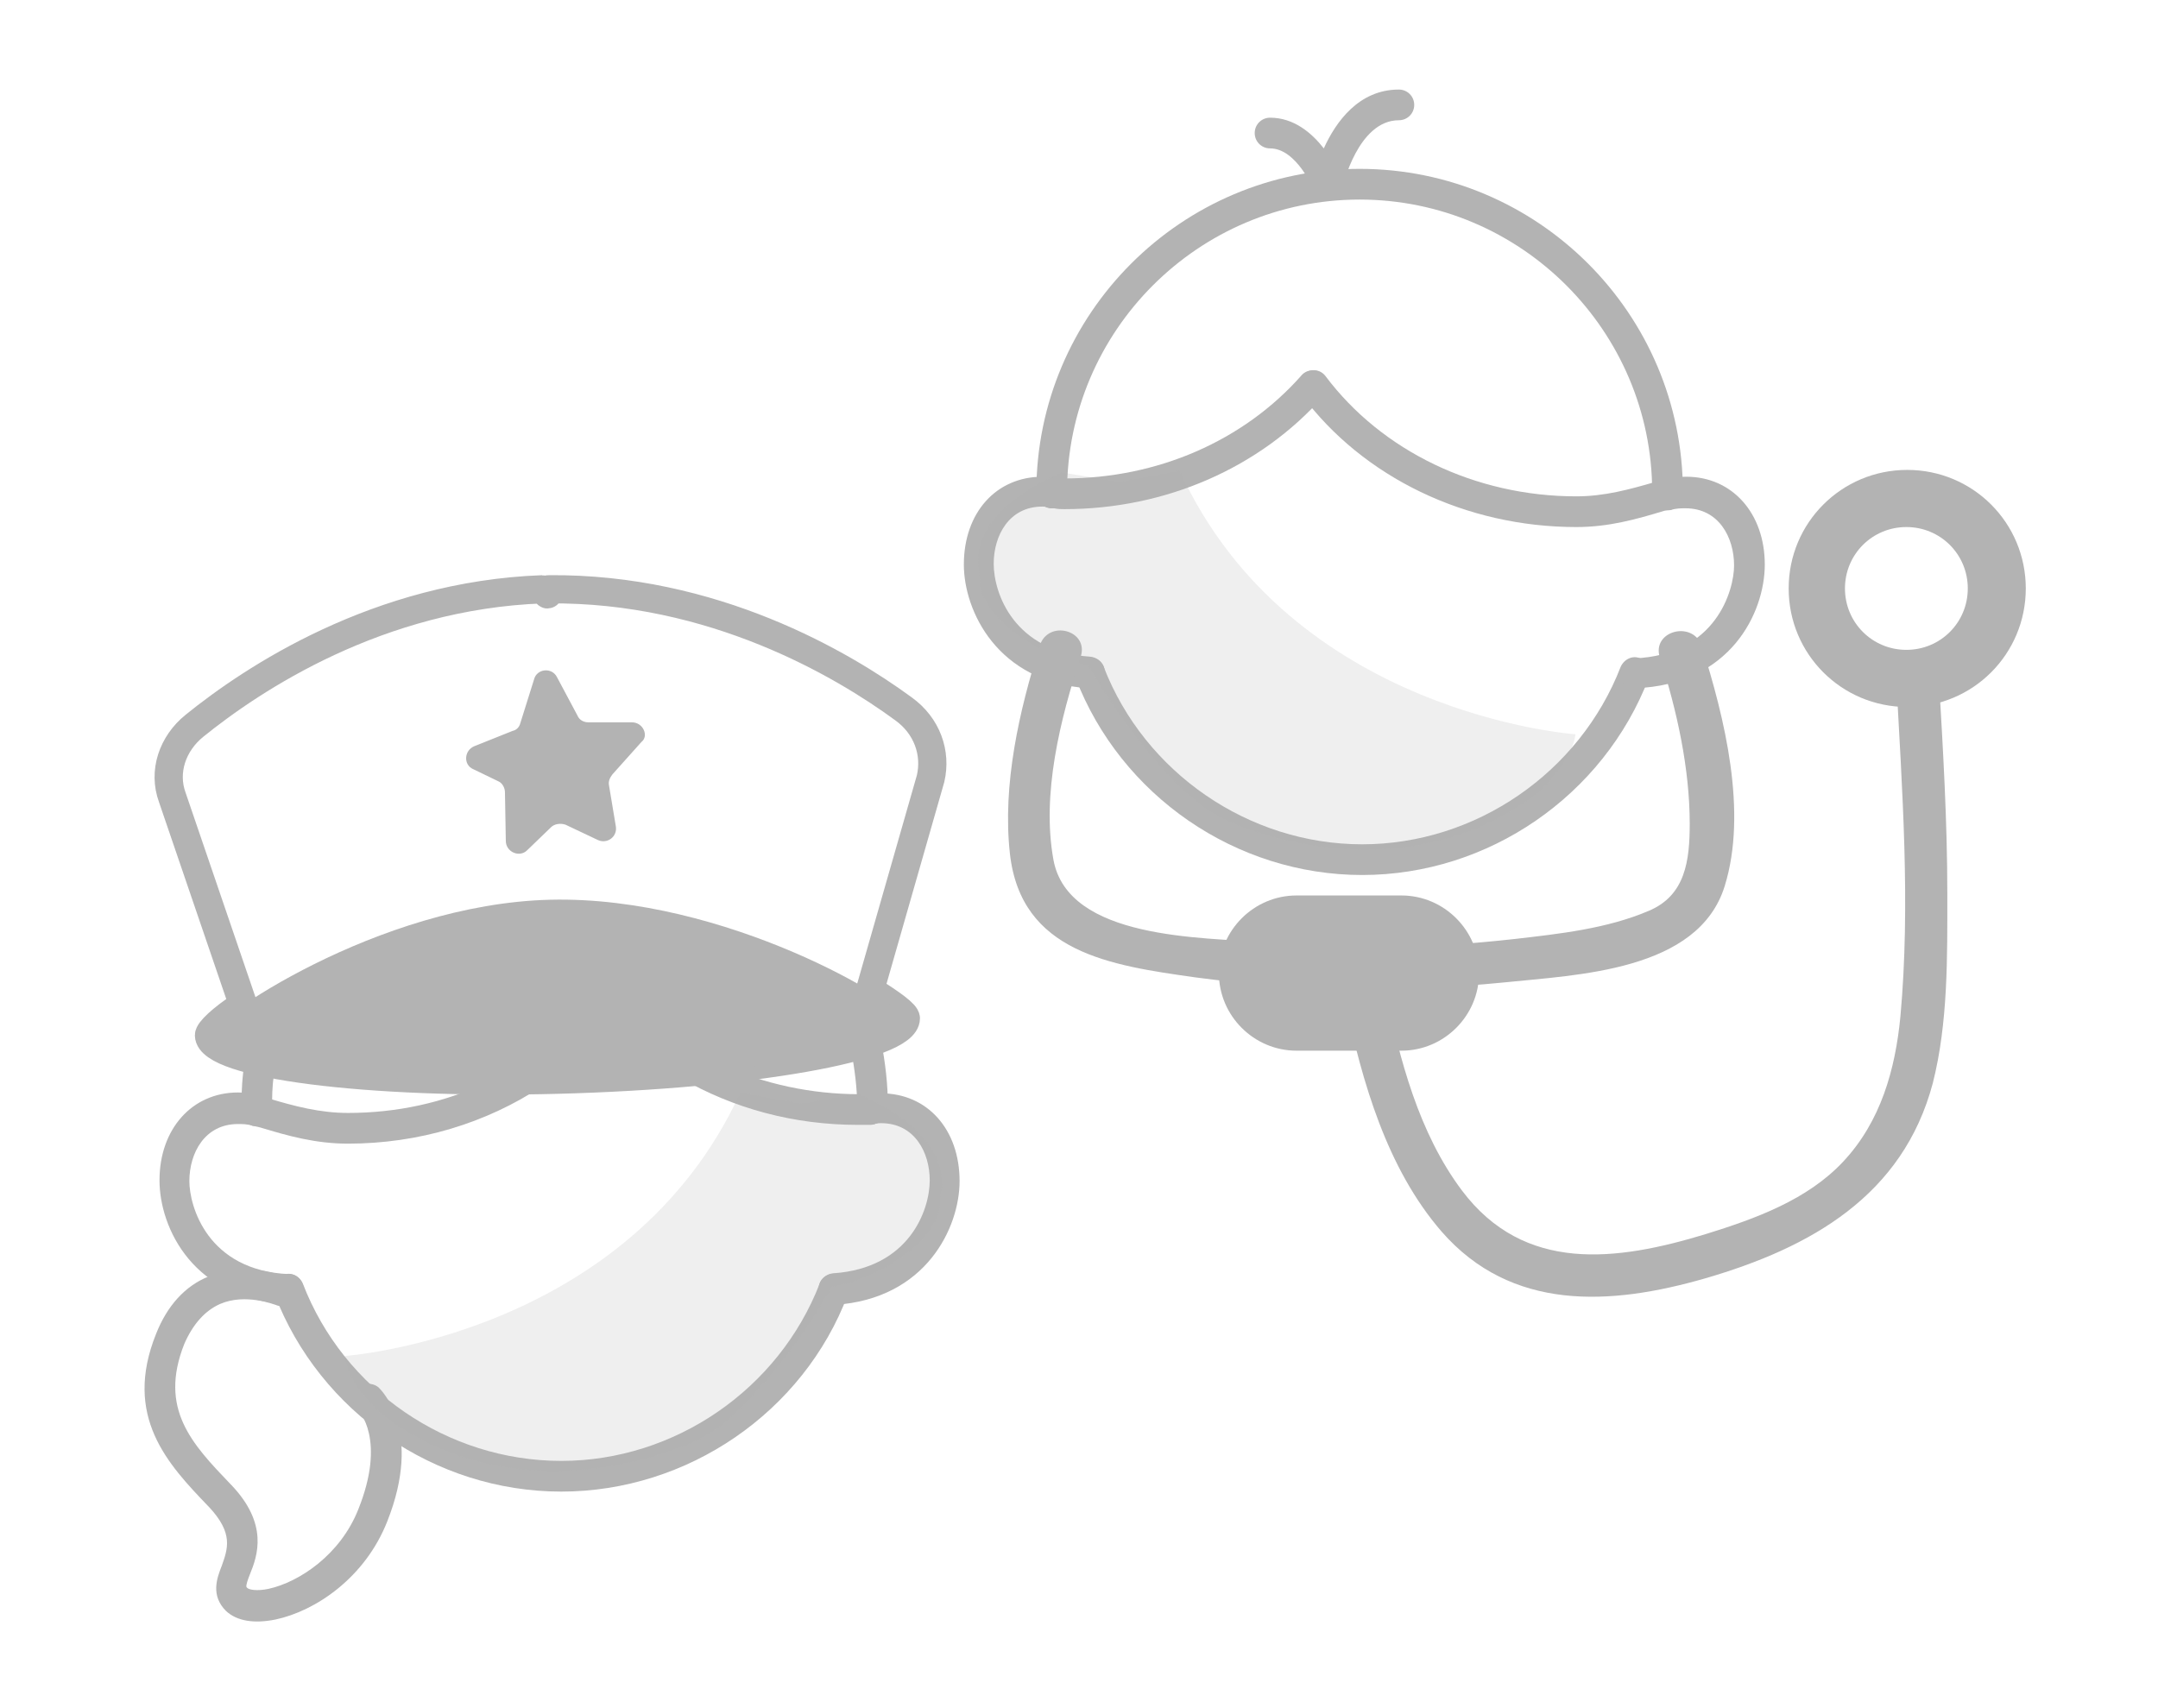 <?xml version="1.0" encoding="utf-8"?>
<!-- Generator: Adobe Illustrator 19.0.0, SVG Export Plug-In . SVG Version: 6.00 Build 0)  -->
<svg version="1.1" id="Capa_1" xmlns="http://www.w3.org/2000/svg" xmlns:xlink="http://www.w3.org/1999/xlink" x="0px" y="0px"
	 viewBox="-179 296.7 253 200.3" style="enable-background:new -179 296.7 253 200.3;" xml:space="preserve">
<style type="text/css">
	.st0{fill:#B3B3B3;}
	.st1{opacity:0.2;fill:#B3B3B3;}
	.st2{fill:none;stroke:#B3B3B3;stroke-width:3.309;stroke-miterlimit:10;}
</style>
<g>
	<g>
		<g>
			<g>
				<path class="st0" d="M-122.1,423.7c-4.9,2.3-10.4,3.5-16.1,3.5c-3.3,0-6.3-0.8-9.3-1.7l-0.9-0.2c-0.9-0.3-1.9,0.3-2.2,1.2
					s0.3,1.9,1.2,2.2l0.9,0.2c3.3,1,6.5,1.9,10.3,1.9c8.3,0,16.2-2.4,22.7-6.7C-117.7,423.9-119.9,423.7-122.1,423.7z"/>
			</g>
			<g>
				<path class="st0" d="M-77,425l-0.2,0c-0.4,0-0.7,0-1.1,0c-5.6,0-11.1-1.2-16-3.4c-1.6,0.5-3.3,1-4.9,1.5
					c6.2,3.6,13.3,5.5,20.8,5.5c0.4,0,0.8,0,1.2,0l0.2,0c1,0,1.8-0.9,1.7-1.8C-75.2,425.8-76,425-77,425z"/>
			</g>
			<g>
				<path class="st0" d="M-113.2,471.6c-14.8,0-28.3-9.3-33.6-23.1c-0.4-0.9,0.1-1.9,1-2.3c0.9-0.4,1.9,0.1,2.3,1
					c4.8,12.5,17,20.8,30.3,20.8c13.3,0,25.5-8.4,30.3-20.8c0.4-0.9,1.4-1.4,2.3-1c0.9,0.4,1.4,1.4,1,2.3
					C-84.8,462.3-98.4,471.6-113.2,471.6z"/>
			</g>
			<g>
				<g>
					<path class="st0" d="M-146.9,422.9c-1.2-0.5-2.3-1.1-3.4-1.8c-0.3,1.8-0.4,3.6-0.4,5.5c0,0.1,0,0.2,0,0.2l0,0.1
						c0,1,0.8,1.8,1.8,1.8h0c1,0,1.8-0.8,1.8-1.8l0-0.3C-147.1,425.4-147.1,424.1-146.9,422.9z"/>
					<path class="st0" d="M-79.2,419.9c0.4,2.2,0.7,4.4,0.7,6.7c0,0,0,0.1,0,0.1c0,1,0.8,1.8,1.8,1.8s1.8-0.8,1.8-1.8
						c0,0,0-0.1,0-0.1c0-2.7-0.3-5.3-0.8-7.8C-76.9,419.3-78,419.6-79.2,419.9z"/>
				</g>
				<g>
					<path class="st0" d="M-145.1,449.6C-145.1,449.6-145.2,449.6-145.1,449.6c-11.2-0.4-15.2-8.9-15.2-14.5c0-6,3.8-10.3,9.2-10.3
						c0.9,0,1.8,0.1,2.6,0.4c0.9,0.3,1.5,1.2,1.3,2.2c-0.3,0.9-1.2,1.5-2.2,1.3c-0.6-0.2-1.2-0.2-1.7-0.2c-3.9,0-5.7,3.4-5.7,6.7
						c0,2.9,2.1,10.5,11.7,10.9c1,0,1.7,0.9,1.7,1.8C-143.4,448.9-144.2,449.6-145.1,449.6z"/>
				</g>
				<g>
					<path class="st0" d="M-81.2,449.6c-0.9,0-1.7-0.7-1.8-1.7c-0.1-1,0.7-1.8,1.7-1.9c8.9-0.6,11.3-7.4,11.3-10.9
						c0-3.3-1.8-6.7-5.7-6.7c-0.3,0-0.6,0-0.8,0.1c-1,0.1-1.9-0.6-2-1.5c-0.1-1,0.6-1.9,1.5-2c0.4-0.1,0.9-0.1,1.3-0.1
						c5.4,0,9.2,4.2,9.2,10.3c0,5.4-3.9,13.8-14.6,14.5C-81.1,449.6-81.2,449.6-81.2,449.6z"/>
				</g>
			</g>
			<g>
				<path class="st0" d="M-133.6,475.1c-2.6,6.6-8.4,10.5-13.1,11.5c-2.5,0.5-4.5,0.2-5.8-1c-1.8-1.8-1.1-3.8-0.5-5.3
					c0.7-2,1.4-3.8-1.5-6.9l-0.1-0.1c-4.7-4.9-10-10.5-6.1-20.2c1.3-3.3,3.4-5.6,6.1-6.7c4.5-1.9,9.1,0,9.3,0.1
					c0.9,0.4,1.3,1.4,0.9,2.3c-0.4,0.9-1.4,1.3-2.3,0.9c-0.1,0-3.5-1.4-6.5-0.1c-1.8,0.8-3.2,2.4-4.2,4.7c-3,7.6,0.9,11.7,5.4,16.4
					l0.1,0.1c4.4,4.6,3.1,8.3,2.2,10.5c-0.2,0.5-0.5,1.3-0.4,1.5c0,0,0,0,0.1,0.1c0.2,0.2,1.1,0.4,2.5,0.1c3.6-0.8,8.4-4,10.5-9.3
					c3.3-8.2,0.1-11.6-0.1-11.7c-0.7-0.7-0.7-1.8,0-2.5c0.7-0.7,1.8-0.7,2.5-0.1C-134.3,459.7-129.4,464.5-133.6,475.1z"/>
			</g>
		</g>
		<path class="st1" d="M-138.6,455.7c0,0,33.3-2.3,46.4-30.9c7.1,1.3,7.1,1.3,7.1,1.3l6.7-1.1c0,0,11.6,4.3,9.6,12.2
			c0.5,4.4-6.7,9.4-12.7,10.4c-3,5.5-10.1,15.2-15.6,17.9c-5.5,2.6-22.7,8.1-37.2-3C-138.5,458.6-138.6,455.7-138.6,455.7z"/>
		<g>
			<path class="st2" d="M-73.1,379.8c-7.1-5.2-22.3-14.2-41.6-14l0,0c-0.1,0,0,0.6-0.1,0.6c-0.1,0-0.5-0.6-0.6-0.6l0,0
				c-19.3,0.7-34,10.5-40.8,16c-2.6,2.1-3.7,5.4-2.6,8.4l8.3,24.3c-2.6,1.7-4,3.1-4,3.6c0.1,3.4,18.4,5.8,41,5.2
				c22.5-0.6,40.7-3.8,40.7-7.2c0-0.5-1.6-1.7-4.2-3.3l7.1-24.8C-69.2,385-70.3,381.8-73.1,379.8z"/>
			<path class="st0" d="M-72.9,416.2c0.1,3.4-18.1,6.7-40.7,7.2c-22.5,0.6-40.9-1.8-41-5.2c0-1.7,19.8-15.5,40.1-16
				C-93.9,401.7-73,414.4-72.9,416.2z"/>
			<path class="st0" d="M-104.9,381.4l-5.1,0c-0.6,0-1.1-0.3-1.3-0.8l-2.4-4.5c-0.6-1.2-2.4-1-2.7,0.3l-1.6,5.1
				c-0.1,0.4-0.4,0.8-0.9,0.9l-4.5,1.8c-1.2,0.5-1.3,2.2-0.1,2.7l2.9,1.4c0.5,0.2,0.8,0.8,0.8,1.3l0.1,5.7c0,1.3,1.6,2,2.5,1.1
				l2.8-2.7c0.4-0.4,1.1-0.5,1.7-0.3l3.8,1.8c1.1,0.5,2.3-0.4,2.1-1.6l-0.8-4.8c-0.1-0.5,0.1-0.9,0.4-1.3l3.4-3.8
				C-102.9,383-103.6,381.4-104.9,381.4z"/>
		</g>
	</g>
	<g>
		<g>
			<g>
				<path class="st0" d="M5.8,358.5c3.8,0,7-0.9,10.3-1.9l0.9-0.2c0.9-0.3,1.5-1.3,1.2-2.2s-1.3-1.5-2.2-1.2l-0.9,0.2
					c-3.1,0.9-6,1.7-9.3,1.7c-11.8,0-22.8-5.3-29.4-14.1c-0.6-0.8-1.7-0.9-2.5-0.3c-0.8,0.6-0.9,1.7-0.3,2.5
					C-19.2,352.7-7.1,358.5,5.8,358.5z"/>
			</g>
			<g>
				<path class="st0" d="M-54.2,356.4c11.8,0,22.9-4.8,30.4-13.3c0.7-0.7,0.6-1.9-0.1-2.5c-0.7-0.7-1.9-0.6-2.5,0.1
					c-6.8,7.7-16.9,12.1-27.8,12.1c-0.4,0-0.7,0-1.1,0l-0.2,0c-1,0-1.8,0.7-1.8,1.7c0,1,0.7,1.8,1.7,1.8l0.2,0
					C-55,356.4-54.6,356.4-54.2,356.4z"/>
			</g>
			<g>
				<path class="st0" d="M-19.3,399.3c14.8,0,28.3-9.3,33.6-23.1c0.4-0.9-0.1-1.9-1-2.3c-0.9-0.4-1.9,0.1-2.3,1
					c-4.8,12.4-17,20.8-30.3,20.8c-13.3,0-25.5-8.4-30.3-20.8c-0.4-0.9-1.4-1.4-2.3-1c-0.9,0.4-1.4,1.4-1,2.3
					C-47.6,390-34.1,399.3-19.3,399.3z"/>
			</g>
			<g>
				<g>
					<path class="st0" d="M16.5,356.5c1,0,1.8-0.8,1.8-1.8l0-0.1c0-0.1,0-0.2,0-0.2c0-20.9-17-37.9-37.9-37.9s-37.9,17-37.9,37.9
						c0,0,0,0.1,0,0.1c0,1,0.8,1.8,1.8,1.8c1,0,1.8-0.8,1.8-1.8c0,0,0-0.1,0-0.1c0-18.9,15.4-34.3,34.3-34.3s34.3,15.4,34.3,34.3
						l0,0.3C14.7,355.6,15.5,356.4,16.5,356.5C16.4,356.5,16.4,356.5,16.5,356.5z"/>
				</g>
				<g>
					<path class="st0" d="M12.7,377.4C12.7,377.4,12.7,377.4,12.7,377.4c11.2-0.4,15.2-8.9,15.2-14.5c0-6-3.8-10.3-9.2-10.3
						c-0.9,0-1.8,0.1-2.7,0.4c-0.9,0.3-1.5,1.2-1.3,2.2c0.3,0.9,1.2,1.5,2.2,1.3c0.6-0.2,1.2-0.2,1.7-0.2c3.9,0,5.7,3.4,5.7,6.7
						c0,2.9-2.1,10.5-11.7,10.9c-1,0-1.7,0.9-1.7,1.8C10.9,376.6,11.7,377.4,12.7,377.4z"/>
				</g>
				<g>
					<path class="st0" d="M-51.3,377.3c0.9,0,1.7-0.7,1.8-1.7c0.1-1-0.7-1.8-1.7-1.9c-8.9-0.6-11.3-7.4-11.3-10.9
						c0-3.3,1.8-6.7,5.7-6.7c0.3,0,0.6,0,0.8,0.1c1,0.1,1.9-0.6,2-1.5c0.1-1-0.6-1.9-1.5-2c-0.4-0.1-0.9-0.1-1.3-0.1
						c-5.4,0-9.2,4.2-9.2,10.3c0,5.4,3.9,13.8,14.6,14.5C-51.3,377.3-51.3,377.3-51.3,377.3z"/>
				</g>
			</g>
			<g>
				<path class="st0" d="M-23.4,320.1c0,0,0.1,0,0.2,0c0.8-0.1,1.4-0.6,1.6-1.4c0-0.1,1.8-7.9,6.6-7.9c1,0,1.8-0.8,1.8-1.8
					c0-1-0.8-1.8-1.8-1.8c-4.7,0-7.4,3.8-8.8,6.9c-1.4-1.8-3.5-3.6-6.3-3.6c-1,0-1.8,0.8-1.8,1.8s0.8,1.8,1.8,1.8
					c3.1,0,5.1,4.8,5.1,4.9C-24.8,319.6-24.1,320.1-23.4,320.1z"/>
			</g>
		</g>
		<path class="st1" d="M5.7,382.8c0,0-33.3-2.3-46.4-30.9c-7.1,1.3-7.1,1.3-7.1,1.3l-6.7-1.1c0,0-11.6,4.3-9.6,12.2
			c-0.5,4.4,6.7,9.4,12.7,10.4c3,5.5,10.1,15.2,15.6,17.9s22.7,8.1,37.2-3C5.6,385.6,5.7,382.8,5.7,382.8z"/>
		<g>
			<path class="st0" d="M15.6,373.8c2,6.2,3.5,13,3.5,19.5c0,4.3-0.5,8.4-4.8,10.2c-4.9,2.1-10.5,2.7-15.7,3.3
				c-9.8,1.1-19.5,1.3-29.3,0.4c-7.3-0.6-23.1-0.3-24.8-9.7c-1.4-7.7,0.8-16.5,3.2-23.8c1-3.1-3.8-4.4-4.8-1.3
				c-2.4,7.6-4.4,16.3-3.5,24.4c1.3,11.6,11.8,13.1,21.7,14.5c12,1.6,24.1,1.8,36.2,0.6c8.6-0.9,22.8-1.3,25.9-11.3
				c2.7-8.7,0-19.7-2.7-28.2C19.4,369.4,14.6,370.7,15.6,373.8L15.6,373.8z"/>
		</g>
		<path class="st0" d="M-27,419.9h12.3c5,0,9.1-4.1,9.1-9.1l0,0c0-5-4.1-9.1-9.1-9.1H-27c-5,0-9.1,4.1-9.1,9.1l0,0
			C-36.1,415.8-32,419.9-27,419.9z"/>
		<g>
			<path class="st0" d="M-21.3,414.1c2,9.5,4.9,19.6,11.3,27c8.2,9.4,19.8,8.7,30.9,5.5c12.4-3.6,23.2-9.7,26.7-22.9
				c1.8-7.1,1.7-14.8,1.7-22.2c0-8.5-0.5-16.9-1-25.4c-0.2-3.2-5.1-3.2-5,0c0.7,13.2,1.7,26.6,0.5,39.8c-0.6,6.2-2.3,12.3-6.7,17
				c-4.2,4.5-10.3,6.7-16.1,8.5c-10.5,3.2-21.3,4.6-28.6-5.1c-5.1-6.8-7.3-15.4-9-23.5C-17.2,409.6-22,411-21.3,414.1L-21.3,414.1z"
				/>
		</g>
		<path class="st0" d="M30.7,365.7c0,7.7,6.2,13.9,13.9,13.9s13.9-6.2,13.9-13.9c0-7.7-6.2-13.9-13.9-13.9S30.7,358,30.7,365.7z
			 M37.3,365.7c0-4,3.2-7.2,7.2-7.2s7.2,3.2,7.2,7.2c0,4-3.2,7.2-7.2,7.2S37.3,369.7,37.3,365.7z"/>
	</g>
</g>
</svg>

